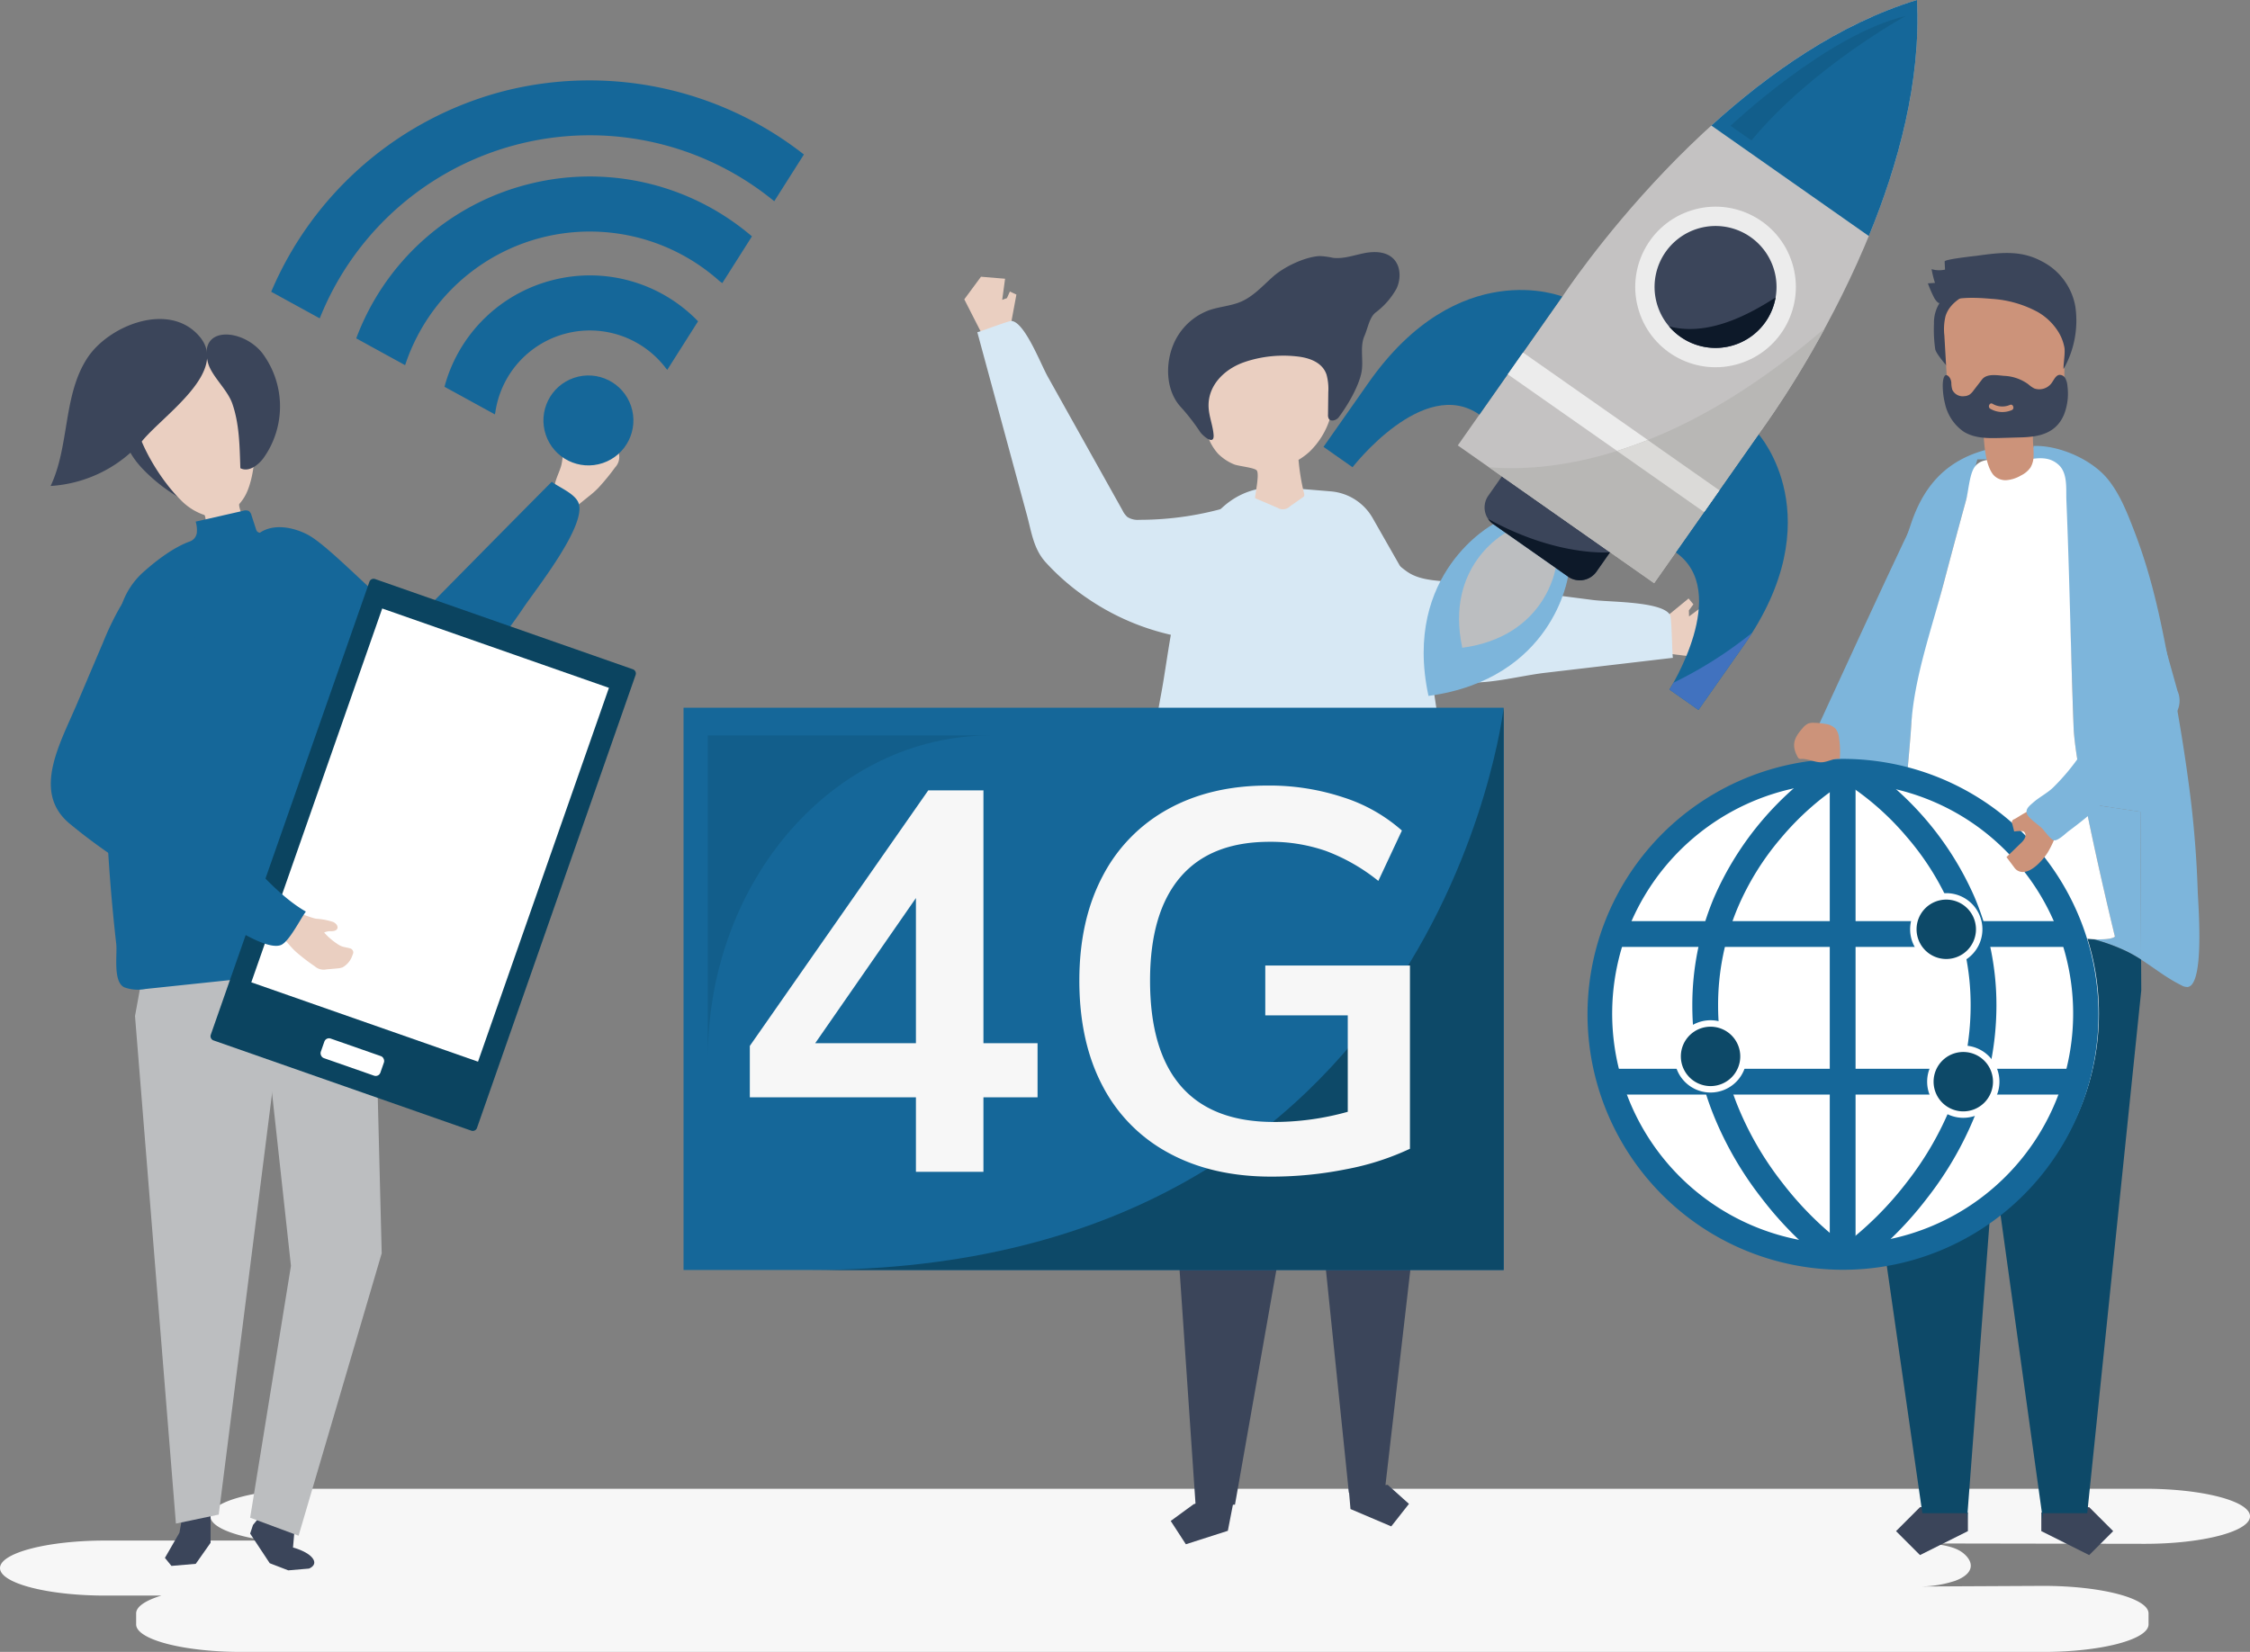 <svg xmlns="http://www.w3.org/2000/svg" width="505.114" height="370.934" viewBox="0 0 505.114 370.934"><rect x="0" y="0" width="505.114" height="370.934" fill="#808080" stroke="none"/><defs><style>.a{fill:#f7f7f7;}.b{fill:#7db5db;}.c{fill:#3b455a;}.d{fill:#15529b;}.e,.k{fill:#0d4968;}.f{fill:#fff;}.g{fill:#cc937a;}.h{fill:#eacfc1;}.i{fill:#d7e8f4;}.j{fill:#156799;}.k{opacity:0.29;}.l{fill:#c4c2c2;}.m{fill:#ececec;}.n{fill:#bcbec0;}.o{fill:#b8b7b5;}.p{fill:#dbdad8;}.q{fill:#0d1929;}.r{fill:#4172bf;}.s{fill:#0b4460;}</style></defs><g transform="translate(-107.481 -75.033)"><g transform="translate(107.481 409.332)"><path class="a" d="M588.978,660.777H178.33c-12.989,0-23.617,2.78-23.617,6.179h0c0,2.353,5.1,4.409,12.545,5.452H131.1c-12.989,0-23.617,2.78-23.617,6.179h0c0,3.4,10.627,6.178,23.617,6.178h12.6c-3.519,1.08-5.654,2.476-5.654,4v2.472c0,3.4,10.627,6.178,23.617,6.178H566.2c12.989,0,23.617-2.78,23.617-6.178v-2.472c0-3.4-10.628-6.178-23.617-6.178l-27.506.137a25.226,25.226,0,0,0,7.78-1.3c4-1.524,4.179-3.844,2.222-5.765-1.268-1.245-3.3-2.232-8.335-2.6l48.622.083c12.989,0,23.617-2.78,23.617-6.178h0C612.595,663.557,601.967,660.777,588.978,660.777Z" transform="translate(-107.481 -660.777)"/></g><g transform="translate(118.846 75.033)"><path class="b" d="M844.713,273.449c-.841.54-24.986,53.307-24.986,53.307l3.284,6.35,7.528-3.038,17.272-51.179S848.354,271.108,844.713,273.449Z" transform="translate(-424.595 -160.019)"/><g transform="translate(396.138 56.813)"><g transform="translate(0 43.318)"><g transform="translate(18.147 238.304)"><path class="c" d="M869.422,669.208V673.4l-10.757,5.379-5.379-5.379,5.379-5.379h.694l.173,1.184Z" transform="translate(-853.287 -668.024)"/></g><g transform="translate(50.76 238.304)"><path class="c" d="M920.443,668.024h.743l5.379,5.379-5.379,5.379L910.429,673.4v-4.195h9.89Z" transform="translate(-910.429 -668.024)"/></g><g transform="translate(48.537)"><path class="b" d="M918.62,330.771c-1.416-7.164-2.523-13.777-2.624-17.363C915.69,302.622,914.333,267,914.333,267l-6.583-13.626-1.215.012.262-.031c-.287.034.137-2.633.24-2.868,5.724-.2,13.1,3.033,16.711,7.532,2.672,3.328,4.259,7.4,5.807,11.4,4.357,11.256,6.333,21.685,8.507,33.522,1.386,7.547,2.667,15.059,3.675,22.552a235.1,235.1,0,0,1,2.131,24.8c.025.91.205,3.452.306,6.49.212,6.363.076,14.874-2.559,15.192a2.569,2.569,0,0,1-1.4-.377c-3.389-1.675-6.059-3.86-9.047-5.771l-.16-33.192Z" transform="translate(-906.535 -250.478)"/></g><g transform="translate(0 0.373)"><path class="b" d="M821.564,365.165c.674-7.063,1.373-14.125,2.228-21.168,1.7-14.049,4.024-28.064,7.949-41.664,1.5-5.2,3.23-10.318,4.958-15.439q3.159-9.354,6.318-18.709c2.617-7.75,7.034-13.211,14.769-15.922a28.638,28.638,0,0,1,4.334-1.132,4.775,4.775,0,0,1,.09.494,4.064,4.064,0,0,0,.762,2.11l-5.077.049s-14.322,50.9-14.848,59.674c-.2,3.335-.866,10.614-1.606,18.283l-7.777,1.165-.334,29.334c-.435.127-.869.251-1.3.366-2.468.666-4.475,2.5-6.525,3.929C822.478,368.655,821.15,369.494,821.564,365.165Z" transform="translate(-821.49 -251.132)"/></g><g transform="translate(11.84 80.983)"><path class="d" d="M850.346,392.373c-1.172,12.137-2.531,25.249-2.531,25.249s6.288.151,15.384.841c-.673-.016-1.346-.034-2.018-.04-6.327-.057-12.889,2.676-18.946,4.448l.334-29.334Z" transform="translate(-842.235 -392.373)"/></g><g transform="translate(60.622 80.293)"><path class="b" d="M929.493,421.635c4.337.23,4.877-.587,4.877-.587s-3.913-15.982-6.66-29.884l12.386,1.855.16,33.192a32.189,32.189,0,0,0-3.315-1.879A41.838,41.838,0,0,0,929.493,421.635Z" transform="translate(-927.709 -391.164)"/></g><g transform="translate(11.385 107.032)"><path class="e" d="M841.893,442.465c6.058-1.772,12.62-4.505,18.946-4.448.672.006,1.345.024,2.018.04q.844.064,1.72.134c4.24.341,9,.8,13.976,1.4l.733.089a86.171,86.171,0,0,0,13.172,2.068,41.839,41.839,0,0,1,7.448,2.7,32.2,32.2,0,0,1,3.315,1.879l.034,6.911-12.127,117.4h-9.943v1.2h-.057l-10.933-78.744-.045-.443-5.99,79.188H864.1v-1.2h-9.991l-12.673-88.18Z" transform="translate(-841.439 -438.015)"/></g><g transform="translate(17.42 2.769)"><path class="f" d="M852.013,358.793s6.288.151,15.384.841q.844.064,1.72.134c4.24.341,9,.8,13.976,1.4l.733.089A86.171,86.171,0,0,0,897,363.325c4.337.23,4.877-.587,4.877-.587s-3.913-15.982-6.66-29.884c-1.416-7.165-2.523-13.777-2.624-17.364-.418-11.285-.683-22.575-1.021-33.863-.169-5.638-.355-11.275-.589-16.91-.1-2.5.328-6-1.713-7.883-3.1-2.867-7.044-.734-10.6-.856-2.655-.09-6.6-1.28-8.377,1.455-1.09,1.682-1.293,5.356-1.858,7.415q-2.517,9.166-4.941,18.357c-2.7,10.284-6.7,21.369-7.339,32.054-.2,3.335-.866,10.615-1.606,18.284C853.372,345.681,852.013,358.793,852.013,358.793Z" transform="translate(-852.013 -255.33)"/></g></g><g transform="translate(25.289)"><g transform="translate(1.348 7.071)"><path class="c" d="M873.8,193.664a18.538,18.538,0,0,0-1.782,8.357,2.649,2.649,0,0,1-.585,2.132c-.625.516,0,1.545-.527.925s-2.318-2.773-2.435-3.584a30.713,30.713,0,0,1-.283-5.741,8.344,8.344,0,0,1,1.324-4.738,9.243,9.243,0,0,1,2.218-1.909,11.738,11.738,0,0,1,3.746-1.952c2.365-.578,3.874.217,1.853,2.02A14.791,14.791,0,0,0,873.8,193.664Z" transform="translate(-868.161 -186.968)"/></g><g transform="translate(3.641 7.231)"><path class="g" d="M892.277,225.6a5.183,5.183,0,0,1-.71,2.6,5.51,5.51,0,0,1-2.083,1.747,7.618,7.618,0,0,1-3.221,1.07,3.638,3.638,0,0,1-3.055-1.231c-2.067-2.629-2.067-8.278-2.318-11.462-2.887-.349-6.3-1.114-7.431-4.11a10.173,10.173,0,0,1-.48-3.009l-.733-12.663a12.44,12.44,0,0,1,.26-4.346c.742-2.423,2.863-3.955,4.968-4.96,5.372-2.564,11.772-2.808,17,.164a9.323,9.323,0,0,1,3.572,3.3c1.314,2.257,1.309,5.129,1.259,7.815q-.07,3.72-.139,7.439c-.054,2.852-.307,6.144-2.4,7.759-1.111.857-2.593,1.082-3.533,2.165C891.435,219.947,892.392,222.974,892.277,225.6Z" transform="translate(-872.179 -187.247)"/></g><g transform="translate(3.349 27.353)"><path class="c" d="M872.139,228.842a10.363,10.363,0,0,0,4.2,6.412c2.469,1.548,5.468,1.511,8.3,1.431l4.651-.132c3.922-.111,7.793-.83,9.6-5.131a12.946,12.946,0,0,0,.765-6.422,4.2,4.2,0,0,0-.479-1.712,1.424,1.424,0,0,0-1.393-.765c-.689.135-1.068.918-1.485,1.532a3.447,3.447,0,0,1-4.024,1.534,5.4,5.4,0,0,1-1.166-.765c-.152-.12-.3-.24-.458-.354a9.919,9.919,0,0,0-5.178-1.732c-1.575-.126-3.906-.591-5,.824l-1.906,2.47a3.816,3.816,0,0,1-.878.911,2.5,2.5,0,0,1-1.2.356,2.579,2.579,0,0,1-2.669-1.424,5.406,5.406,0,0,1-.227-1.484,2.394,2.394,0,0,0-.468-1.391c-1.231-1.382-1.451.931-1.458,1.716A16.58,16.58,0,0,0,872.139,228.842Zm10.708.168a4.3,4.3,0,0,0,3.94.233c.7-.254,1.057.936.362,1.189a5.349,5.349,0,0,1-4.824-.314C881.683,229.726,882.2,228.616,882.847,229.01Z" transform="translate(-871.667 -222.505)"/></g><path class="c" d="M867.4,181.29a22.829,22.829,0,0,1-.762-3.086,5.989,5.989,0,0,0,3.016.1q-.042-.911-.085-1.822c-.021-.505,6.678-1.21,7.223-1.285,5.088-.694,9.741-1.344,14.5,1.2a14.145,14.145,0,0,1,7.619,10.2,21.978,21.978,0,0,1-2.658,14.05c-.045-1.179.48-3.992.151-5.1a10.086,10.086,0,0,0-1.236-3.146,13.087,13.087,0,0,0-4.8-4.63,24.944,24.944,0,0,0-10.128-2.89c-3.209-.284-7.114-.5-10.218.526-1.492.492-1.724.891-2.719-.614a26.678,26.678,0,0,1-1.494-3.4Z" transform="translate(-865.799 -174.578)"/></g></g><g transform="translate(205.114 62.141)"><g transform="translate(0 0)"><path class="h" d="M497.013,195.84l-5.665,2.1-4.562-8.954,3.745-5.075,5.41.45-.643,4.743,1.062-.394.658-1.473,1.466.685Z" transform="translate(-486.786 -183.913)"/></g><g transform="translate(2.916 9.925)"><path class="i" d="M548.55,256.927c1.26-4.82,1.056-9.214.527-14.093a70.492,70.492,0,0,1-20.744,3.128,4.4,4.4,0,0,1-2.71-.614,4.511,4.511,0,0,1-1.1-1.464l-16.8-30.06c-1.611-2.882-5.142-12.166-8.109-12.518-.629-.075-7.677,2.65-7.714,2.519q3.187,11.756,6.375,23.512l4.766,17.577c1.054,3.888,1.476,7.55,4.21,10.586a52.213,52.213,0,0,0,9.379,8.1,54.543,54.543,0,0,0,22.943,8.97A34.2,34.2,0,0,0,548.55,256.927Z" transform="translate(-491.896 -201.303)"/></g></g><g transform="translate(244.349 56.606)"><g transform="translate(3.115 145.309)"><g transform="translate(3.991 132.83)"><path class="c" d="M581.681,666.055l-.874,4.5-9.424,3.021-3.4-5.235,5.149-3.758,9.424-3.02Z" transform="translate(-567.983 -661.559)"/></g><g transform="translate(43.949 131.498)"><path class="c" d="M637.995,660l.4,4.665,9.15,3.893,3.978-5.052-4.774-4.279Z" transform="translate(-637.995 -659.224)"/></g><path class="c" d="M564.981,428.819l-3.991,14.5,2.069,6.626-.2-.023,2.479,38.222,5.242,76.95,8.826-.32,15.855-89.94L596.417,479l8.562,83.124,8.093-.714,12.54-108.479v-22Z" transform="translate(-560.989 -428.819)"/></g><g transform="translate(0 52.786)"><path class="i" d="M598.586,267.65l-10.341-.862c-23.107-1.927-24.752,30.29-27.749,46.317-4.342,23.214-6.252,47-4.033,70.559,7.268-3.969,17.339-3.143,25.6-3.428,15.217-.526,30.964-.942,45.635,1.4,2.739.437,1.541-19.3.986-22.968q-1.7-11.205-3.391-22.411l-6.13-40.5-.18-1.188a11.936,11.936,0,0,0-1.434-4.13l-9.578-16.8A11.948,11.948,0,0,0,598.586,267.65Z" transform="translate(-555.532 -266.705)"/></g><g transform="translate(6.515)"><g transform="translate(8.124 19.742)"><path class="h" d="M605.952,208.806c-6.13,3.826-14.792,1.637-20.391,6.255-3.641,3-4.99,8.373-4.128,13.171a11.777,11.777,0,0,0,2.811,6.074,10.988,10.988,0,0,0,3.56,2.4c.966.426,4.692.749,5.168,1.4.617.85-.337,5.087-.387,6.225l5.073,2.165a2.262,2.262,0,0,0,2.808-.379l2.82-1.974a.892.892,0,0,0,.291-.278.881.881,0,0,0,0-.636,49.414,49.414,0,0,1-1.236-7.508,15.075,15.075,0,0,0,2.421-1.786,17.61,17.61,0,0,0,4.86-17.13A34.109,34.109,0,0,0,605.952,208.806Z" transform="translate(-581.181 -208.806)"/></g><path class="c" d="M583.752,199.037q.379-.14.762-.264a27.239,27.239,0,0,1,11.5-1.114c2.641.3,5.6,1.309,6.513,4.1a12.229,12.229,0,0,1,.385,3.948q-.03,2.5-.059,4.993a1.774,1.774,0,0,0,.139.877c.433.8,1.724.449,2.27-.279,1.988-2.652,4.459-6.846,5.1-10.075.521-2.633-.426-5.718.676-8.2.728-1.643,1.076-4.04,2.431-5.19a16.991,16.991,0,0,0,4.78-5.456c1.026-2.212.944-5.128-.842-6.787-1.7-1.58-4.331-1.568-6.6-1.1s-4.545,1.294-6.849,1.014a17.229,17.229,0,0,0-2.985-.4c-3.29.182-7.9,2.369-10.385,4.552-2.318,2.036-4.416,4.456-7.247,5.683-2.271.985-4.823,1.109-7.161,1.92a13.923,13.923,0,0,0-8.369,8.558c-1.514,4.372-1.157,9.866,2.09,13.294a47.311,47.311,0,0,1,4.3,5.577c.468.67,3.163,3.149,2.961.547-.157-2.019-.963-3.947-1.107-5.967C575.707,204.348,579.411,200.64,583.752,199.037Z" transform="translate(-566.947 -174.215)"/></g></g><g transform="translate(325.032 148.627)"><circle class="f" cx="55.838" cy="55.838" r="55.838" transform="translate(0 78.967) rotate(-45)"/><g transform="translate(19.74 21.435)"><path class="j" d="M789.022,488.073a57.358,57.358,0,1,1,22.4-4.522A57.176,57.176,0,0,1,789.022,488.073Zm0-109.275a51.743,51.743,0,1,0,36.587,15.155A51.406,51.406,0,0,0,789.022,378.8Z" transform="translate(-731.489 -373.008)"/><g transform="translate(54.638 2.895)"><rect class="j" width="5.79" height="109.275"/></g><g transform="translate(6.083 36.777)"><rect class="j" width="103.818" height="5.79"/></g><g transform="translate(4.375 69.933)"><rect class="j" width="105.624" height="5.79"/></g><g transform="translate(23.779 0.47)"><path class="j" d="M804.351,487.825a79.389,79.389,0,0,1-15.612-15.447,77.34,77.34,0,0,1-10.694-18.388,66.087,66.087,0,0,1-4.891-24.869,61.975,61.975,0,0,1,4.911-24.361,69.785,69.785,0,0,1,26.493-30.926l2.891,5.016a62.709,62.709,0,0,0-14.358,12.6,60.725,60.725,0,0,0-9.747,15.688,56.224,56.224,0,0,0-4.4,21.979,60.316,60.316,0,0,0,4.469,22.7,71.547,71.547,0,0,0,9.9,17.007,74.542,74.542,0,0,0,14.342,14.244Z" transform="translate(-773.154 -373.832)"/></g><g transform="translate(57.549 0.47)"><path class="j" d="M835.629,487.825l-3.306-4.753a75.218,75.218,0,0,0,14.46-14.395,71.436,71.436,0,0,0,9.826-16.965,60.3,60.3,0,0,0,4.427-22.592,56.217,56.217,0,0,0-4.45-22.1,60.831,60.831,0,0,0-9.833-15.729,62.04,62.04,0,0,0-14.222-12.445l2.891-5.016a69.792,69.792,0,0,1,26.493,30.926,61.976,61.976,0,0,1,4.911,24.361,66.076,66.076,0,0,1-4.892,24.869,77.314,77.314,0,0,1-10.694,18.388A79.4,79.4,0,0,1,835.629,487.825Z" transform="translate(-832.323 -373.832)"/></g><g transform="translate(18.983 58.258)"><circle class="e" cx="7.391" cy="7.391" r="7.391" transform="translate(0 14.387) rotate(-76.718)"/><path class="f" d="M774.226,492.675a8.115,8.115,0,1,1,8.115-8.115A8.124,8.124,0,0,1,774.226,492.675Zm0-14.782a6.668,6.668,0,1,0,6.668,6.667A6.675,6.675,0,0,0,774.226,477.893Z" transform="translate(-765.334 -475.669)"/></g><g transform="translate(71.9 29.719)"><circle class="e" cx="7.391" cy="7.391" r="7.391" transform="translate(0 3.396) rotate(-13.283)"/><path class="f" d="M866.945,442.672a8.115,8.115,0,1,1,8.115-8.115A8.124,8.124,0,0,1,866.945,442.672Zm0-14.782a6.668,6.668,0,1,0,6.667,6.668A6.675,6.675,0,0,0,866.945,427.889Z" transform="translate(-858.053 -425.665)"/></g><g transform="translate(76.499 64.713)"><path class="e" d="M881.577,495.054a7.391,7.391,0,1,1-7.391-7.391A7.391,7.391,0,0,1,881.577,495.054Z" transform="translate(-866.071 -486.939)"/><path class="f" d="M873.641,502.625a8.115,8.115,0,1,1,8.115-8.115A8.124,8.124,0,0,1,873.641,502.625Zm0-14.782a6.668,6.668,0,1,0,6.668,6.668A6.675,6.675,0,0,0,873.641,487.842Z" transform="translate(-865.527 -486.395)"/></g></g></g><g transform="translate(142.086 158.921)"><rect class="j" width="184.113" height="126.255"/><path class="e" d="M426.568,479.743H582.022V353.488S567.661,479.743,426.568,479.743Z" transform="translate(-397.909 -353.488)"/><path class="k" d="M449.384,364.393h-63.49v72.563C385.894,396.88,414.32,364.393,449.384,364.393Z" transform="translate(-380.448 -358.169)"/><g transform="translate(14.88 17.476)"><path class="a" d="M467.02,442.782v12.15H454.87v16.72H439.714v-16.72h-37.29V443.384l40.056-57.378h12.39v56.776Zm-49.921,0h22.615v-32.6Z" transform="translate(-402.424 -384.923)"/><path class="a" d="M606.262,424.527v41.138a59.037,59.037,0,0,1-14.195,4.572,85.126,85.126,0,0,1-16.961,1.684q-13.233,0-22.975-5.292a35.776,35.776,0,0,1-14.916-15.157q-5.173-9.862-5.172-23.577,0-13.471,5.172-23.336A36.071,36.071,0,0,1,551.951,389.4q9.563-5.291,22.434-5.293a52.771,52.771,0,0,1,16.9,2.647,36.653,36.653,0,0,1,13.171,7.457l-5.293,11.308a42.5,42.5,0,0,0-11.788-6.736,37.606,37.606,0,0,0-12.631-2.045q-13.233,0-20.028,7.94t-6.8,23.215q0,15.76,6.977,23.757t20.81,8a61.37,61.37,0,0,0,16.6-2.286V435.713H573.784V424.527Z" transform="translate(-458.066 -384.109)"/></g></g><g transform="translate(282.133)"><g transform="translate(0 113.607)"><g transform="translate(79.422 20.778)"><path class="h" d="M760.894,315.557l.185,7.153,9.11,1.134,2.979-6.331-2.245-5.764-3.77,2.77-.035-1.341,1.012-1.365L767.05,310.5Z" transform="translate(-760.894 -310.496)"/></g><path class="i" d="M624.493,274.886a4.193,4.193,0,0,1,1.357-.644c2.794-.76,5.428,1.487,7.455,3.554,3.408,3.474,6.881,8.343,10.88,11.093,3.168,2.178,7.554,1.932,11.444,2.433l30.212,3.89c3.878.5,15.639.286,17.336,3.393.36.658.473,9.607.633,9.59l-28.656,3.361c-5.8.681-12.945,2.731-18.749,2.051-2.036-.238-3.792-1.354-5.781-1.826-2.757-.655-5.671-.54-8.452-1.119a25.058,25.058,0,0,1-15.325-10.567,31.363,31.363,0,0,1-5.109-18.078C621.788,279.389,622.5,276.316,624.493,274.886Z" transform="translate(-621.735 -274.09)"/></g><g transform="translate(3.62)"><path class="c" d="M695.327,262.45l-3.051,4.348a4.588,4.588,0,0,0,1.12,6.392l16.775,11.772a4.588,4.588,0,0,0,6.392-1.12l3.051-4.348Z" transform="translate(-655.279 -155.486)"/><path class="l" d="M783.99,75.033c-44.995,13.7-79.6,66.609-79.6,66.609l-.026-.018L680.91,175.053l44.078,30.931,23.459-33.428-.026-.019S786.407,122.006,783.99,75.033Z" transform="translate(-650.758 -75.033)"/><path class="j" d="M681.689,190.6s-23.307-9.431-43.509,19.357l-10.1,14.394,6.52,4.576s15.936-20.619,28.484-11.813Z" transform="translate(-628.079 -124.008)"/><path class="j" d="M784.179,245.908s16.795,18.71-3.407,47.5l-10.1,14.394-6.52-4.576s13.971-22,1.423-30.8Z" transform="translate(-686.491 -148.385)"/><circle class="m" cx="18.026" cy="18.026" r="18.026" transform="translate(65.415 52.64) rotate(-17.435)"/><path class="c" d="M783.2,185.5a13.688,13.688,0,1,1-3.342-19.067A13.688,13.688,0,0,1,783.2,185.5Z" transform="translate(-683.982 -113.203)"/><rect class="m" width="5.967" height="53.848" transform="matrix(0.574, -0.819, 0.819, 0.574, 41.362, 84.045)"/><path class="b" d="M699.883,293.039l-8.387-5.886-8.388-5.886s-20.5,10.917-14.545,38.566C696.589,316.033,699.883,293.039,699.883,293.039Z" transform="translate(-644.992 -163.564)"/><path class="n" d="M703.085,292.556l-5.613-3.939-5.614-3.939s-13.721,7.306-9.733,25.809C700.88,307.944,703.085,292.556,703.085,292.556Z" transform="translate(-650.968 -165.028)"/><path class="j" d="M815.991,128.033c6.625-16.11,11.745-34.819,10.809-53-17.415,5.3-33.268,16.48-46.165,28.189Z" transform="translate(-693.567 -75.033)"/><path class="o" d="M753.693,227.981l-.026-.018a211.5,211.5,0,0,0,14.883-23.815c-34.278,29.737-61.833,32.37-75.418,31.225l37.1,26.036Z" transform="translate(-656.005 -130.459)"/><path class="p" d="M743.538,250.613l19.544,13.715,3.427-4.884-16.082-11.286Q746.869,249.571,743.538,250.613Z" transform="translate(-677.642 -149.351)"/><path class="k" d="M788.2,105.982s21.542-20.459,39.333-24.669c0,0-20.961,11.426-34.651,27.955Z" transform="translate(-696.814 -77.729)"/><path class="q" d="M787.919,192.057c-5.849,3.765-15.1,8.843-23.936,6.493a13.691,13.691,0,0,0,23.936-6.493Z" transform="translate(-686.419 -125.268)"/><path class="q" d="M710.772,292.154a4.588,4.588,0,0,0,6.391-1.12l3.051-4.348h0c-.006,0-11.713,1.148-27.372-7.481A4.57,4.57,0,0,0,694,280.382Z" transform="translate(-655.88 -162.679)"/><path class="r" d="M780.772,326.921c.7-.993,1.345-1.972,1.956-2.941a92.835,92.835,0,0,1-17.68,11.232c-.543.97-.9,1.528-.9,1.528l6.52,4.576Z" transform="translate(-686.491 -181.9)"/></g></g><g transform="translate(439.08 110.132)"><path class="g" d="M898.475,395.658a.728.728,0,0,0-.448,1.041l.434,1.725c-.008-.034,1.862-.252,2.174.039.815.759.107,1.809-.505,2.4l-3.4,3.3,1.709,2.279a2.751,2.751,0,0,0,.525.578c2.517,1.888,5.946-2.154,7.052-3.932a23.743,23.743,0,0,0,2.416-5.73.919.919,0,0,0,.051-.518.939.939,0,0,0-.416-.455c-1.3-.907-2.964-2.908-4.629-2.975C901.83,393.348,899.837,394.943,898.475,395.658Z" transform="translate(-896.732 -321.836)"/><g transform="translate(4.502)"><path class="b" d="M920.219,316.579a10.944,10.944,0,0,1-.673,6.062,48.583,48.583,0,0,1-8.729,11.837c-1.365,1.419-3.246,2.305-4.719,3.611-.806.714-1.747,1.412-1.407,2.467.333,1.032,2.565,2.5,3.364,3.271.567.544,2.005,2.632,2.734,2.737.94.134,2.6-1.557,3.322-2.092,2.267-1.673,4.463-3.444,6.568-5.318,6.652-5.921,10.7-13.064,16.336-19.78a5.407,5.407,0,0,0,1.5-6.352l-8.395-30.037c-1.326-4.745-2.792-9.731-6.35-13.138-1.366-1.308-3.38-2.368-5.095-1.571-2.1.976-2.228,3.863-2.04,6.171q1.026,12.628,2.05,25.256.512,6.315,1.025,12.628C919.82,313.682,920.068,315.129,920.219,316.579Z" transform="translate(-904.62 -268.001)"/></g></g><path class="g" d="M813.986,367.071a.916.916,0,0,0,.291.362,1.091,1.091,0,0,0,.612.086c1.555-.041,3.031.853,4.584.756,1.358-.086,2.628-.926,3.982-.788a20.26,20.26,0,0,0-.182-4.714,4,4,0,0,0-.749-2.014,3.915,3.915,0,0,0-2.373-1.1,16.046,16.046,0,0,0-2.5-.248,3.239,3.239,0,0,0-1.287.166,3.6,3.6,0,0,0-1.242,1.023C813.15,362.8,812.553,364.442,813.986,367.071Z" transform="translate(-421.792 -197.108)"/><g transform="translate(0 71.632)"><g transform="translate(0 0)"><g transform="translate(16.884 22.186)"><path class="c" d="M161.234,251.374a38.366,38.366,0,0,0,8.079,6.174,65.262,65.262,0,0,1-5.983-16.806,1.717,1.717,0,0,0-.6-1.183,1.608,1.608,0,0,0-1.238-.038C154.136,241.395,157.045,247.184,161.234,251.374Z" transform="translate(-156.978 -239.416)"/></g><path class="h" d="M183.57,248.134a11.052,11.052,0,0,0,1.148-1.58c4.441-7.406,4.239-35.185-15.617-31.53-18.029,3.318-6.4,24.6,1.184,32.11a13.186,13.186,0,0,0,5.394,3.484c.574.165.4,5.749.91,6.59a4.166,4.166,0,0,0,5.138,1.4,6.935,6.935,0,0,0,3.263-4.3C185.226,253.177,183.155,248.61,183.57,248.134Z" transform="translate(-141.194 -206.617)"/><g transform="translate(35.004 3.485)"><path class="c" d="M196.316,236.659c1.813.967,3.945-.6,5.176-2.243a19.982,19.982,0,0,0-.226-23.56c-4.34-5.57-14.464-6.325-12.218,2.137.8,3,4.332,5.945,5.458,9.154C196.114,226.732,196.159,231.86,196.316,236.659Z" transform="translate(-188.728 -206.65)"/></g><path class="c" d="M135.633,209.309c-5.485,8.389-3.957,19.664-8.238,28.727a29.728,29.728,0,0,0,20.718-10.308c5.033-5.928,19.35-15.479,12.694-23.276C154.031,196.514,140.438,201.959,135.633,209.309Z" transform="translate(-127.395 -200.543)"/></g><g transform="translate(18.944 135.711)"><path class="c" d="M207.977,671.88l-1.464,1.8-.637,1.93,4.4,6.656,4.157,1.6,4.659-.4s2-.732.8-2.329-4.393-2.4-4.393-2.4l.466-5.375Z" transform="translate(-180.028 -538.587)"/><path class="c" d="M176.215,669.426l-.6,3.328-3.261,5.658,1.464,1.8,5.458-.466,3.328-4.726V665.7l-6.257.6Z" transform="translate(-165.639 -535.933)"/><g transform="translate(0 2.969)"><path class="n" d="M163.842,443.531l-3.255,17.838,9.183,113.968,9.612-2.016,15.946-125.974Z" transform="translate(-160.587 -443.531)"/></g><g transform="translate(25.848)"><path class="n" d="M233.553,438.957l1.857,73.461L216.752,575.83l-10.876-4.044,9.159-56.552-8.41-76.905Z" transform="translate(-205.876 -438.33)"/></g></g><g transform="translate(12.384 42.973)"><path class="j" d="M153.362,295.327c-1.743,3.788-2.065,7.979-2.641,12.544a214.481,214.481,0,0,0-1.6,23.822c-.13,9.245.26,18.486.99,27.7q.547,6.909,1.33,13.8c.266,2.379-.782,8.487,1.792,9.738a8.894,8.894,0,0,0,4.779.374l42.808-4.5a17.327,17.327,0,0,0,6.637-1.6c3.546-1.966,2.932-5.829,3.492-9.084a68.643,68.643,0,0,0,.822-13.042c-.182-8.95-1.554-17.812-2.2-26.728-.693-9.586-2.23-22.444-5.865-31.559a30.145,30.145,0,0,0-7.087-10.362c-3.931-3.672-7.548-4.6-12.842-5.556a1.376,1.376,0,0,1-.623-.221,1.193,1.193,0,0,1-.334-.594l-1.013-3.1a1.587,1.587,0,0,0-.668-1.01,1.856,1.856,0,0,0-1.233-.006l-10.635,2.419a6.5,6.5,0,0,1,.267,2.466,2.413,2.413,0,0,1-1.474,1.952c-3.628,1.287-7.416,4.147-10.347,6.745A17.258,17.258,0,0,0,153.362,295.327Z" transform="translate(-149.094 -275.838)"/></g><g transform="translate(43.732 23.458)"><g transform="translate(69.333)"><path class="h" d="M335.414,256.084a50.187,50.187,0,0,0,3.745-4.576,3.381,3.381,0,0,0,.876-2.955l-.14-2.53a5.356,5.356,0,0,0-.241-1.555c-.467-1.274-1.791-1.987-3.008-2.585a1.7,1.7,0,0,0-.787-.237,1.155,1.155,0,0,0-.974.865c-.429,1.406-.3,1.928-1.3,3.245a16.277,16.277,0,0,1-2.886,3.1,3.528,3.528,0,0,1-.265-1.845c-.014-.556-.084-1.212-.568-1.486-.644-.365-1.413.271-1.749.93-.675,1.324-.667,2.876-.977,4.33-.461,2.161-2.667,5.388-1.05,7.169a24.35,24.35,0,0,0,3.815,2.753l3.85-3.1A18.587,18.587,0,0,0,335.414,256.084Z" transform="translate(-325.501 -241.645)"/></g><g transform="translate(0 13.092)"><path class="j" d="M215.2,298.551q-2.412-2.447-4.732-4.982c-3.416-3.733-8.056-8.878-5.892-14.088,2.433-5.858,8.674-5.425,13.3-3.081,5.261,2.667,18.378,17.193,23.639,19.86,0,0,19.461-19.794,31.276-31.675,1.7,1.316,5.339,2.687,6.051,4.88,1.669,5.142-9.672,19.324-12.4,23.388A120.792,120.792,0,0,1,243.6,318.22a4.7,4.7,0,0,1-2.425,1.3,4.751,4.751,0,0,1-3.073-1.248A185.275,185.275,0,0,1,215.2,298.551Z" transform="translate(-204.02 -264.585)"/></g></g><g transform="translate(35.896 58.333)"><path class="s" d="M248.839,426.676l-57.88-20.265a1,1,0,0,1-.612-1.27l35.614-101.722a1,1,0,0,1,1.27-.611l57.881,20.264a1,1,0,0,1,.611,1.27L250.109,426.064A1,1,0,0,1,248.839,426.676Z" transform="translate(-190.291 -302.751)"/><rect class="f" width="53.926" height="88.939" transform="translate(38.545 6.67) rotate(19.296)"/><rect class="f" width="14.173" height="4.65" rx="1.104" transform="matrix(0.944, 0.33, -0.33, 0.944, 25.922, 102.877)"/></g><g transform="translate(0.046 55.81)"><g transform="translate(50.833 77.562)"><path class="h" d="M220.8,443.016a44.567,44.567,0,0,0,4.162,3.192,3,3,0,0,0,2.645.693l2.239-.2a4.759,4.759,0,0,0,1.372-.258,4.812,4.812,0,0,0,2.208-2.74,1.511,1.511,0,0,0,.188-.7,1.024,1.024,0,0,0-.794-.84c-1.259-.341-1.718-.208-2.914-1.064a14.465,14.465,0,0,1-2.834-2.471,3.131,3.131,0,0,1,1.629-.288c.493-.028,1.072-.109,1.3-.546.305-.582-.28-1.245-.875-1.525a15.2,15.2,0,0,0-3.867-.744c-1.928-.347-4.852-2.213-6.386-.729a21.667,21.667,0,0,0-2.333,3.46l2.862,3.326A16.442,16.442,0,0,0,220.8,443.016Z" transform="translate(-216.543 -434.232)"/></g><path class="j" d="M142.861,307.493a24.6,24.6,0,0,1,3.046-4.187c3.076-3.352,7.684-5.662,12.149-4.789,2.132.417,4.349,1.9,4.464,4.073a5.569,5.569,0,0,1-.3,1.955c-2.971,9.386-4.984,21.849-6.525,34.766-.921,7.723,1.709,9.405,6.952,14.639,6.558,6.546,14.01,17.013,22.082,21.636-1.251,1.664-3.806,6.856-5.639,7.524-3.518,1.283-12.526-5.158-16.1-7.1-10.751-5.838-21.867-12.33-31.3-20.18-8.481-7.059-2.181-17.874,1.647-26.881l5.876-13.826A65.293,65.293,0,0,1,142.861,307.493Z" transform="translate(-127.476 -298.331)"/></g></g><g transform="translate(49.519 18.043)"><circle class="j" cx="10.099" cy="10.099" r="10.099" transform="translate(58.419 70.017) rotate(-18.607)"/><path class="j" d="M306.525,184.467A33.725,33.725,0,0,0,282.32,208.4l11.314,6.2c.046-.186.085-.375.114-.568a21.437,21.437,0,0,1,38.242-9.844c.109.143.225.279.344.409l6.911-10.9A33.727,33.727,0,0,0,306.525,184.467Z" transform="translate(-243.419 -139.593)"/><path class="j" d="M286.084,146.243a55.826,55.826,0,0,0-38.48,34.579l10.971,6.017c.022-.059.045-.116.065-.176a43.655,43.655,0,0,1,70.373-18.835,6.161,6.161,0,0,0,.777.578l6.651-10.486A55.967,55.967,0,0,0,286.084,146.243Z" transform="translate(-228.517 -122.884)"/><path class="j" d="M266.339,109.073a77.984,77.984,0,0,0-52.179,45.044l10.888,5.971c.042-.09.083-.181.12-.274A65.27,65.27,0,0,1,326.89,133.627c.067.055.139.1.208.152l6.649-10.483A77.983,77.983,0,0,0,266.339,109.073Z" transform="translate(-214.16 -106.647)"/></g></g></g></svg>